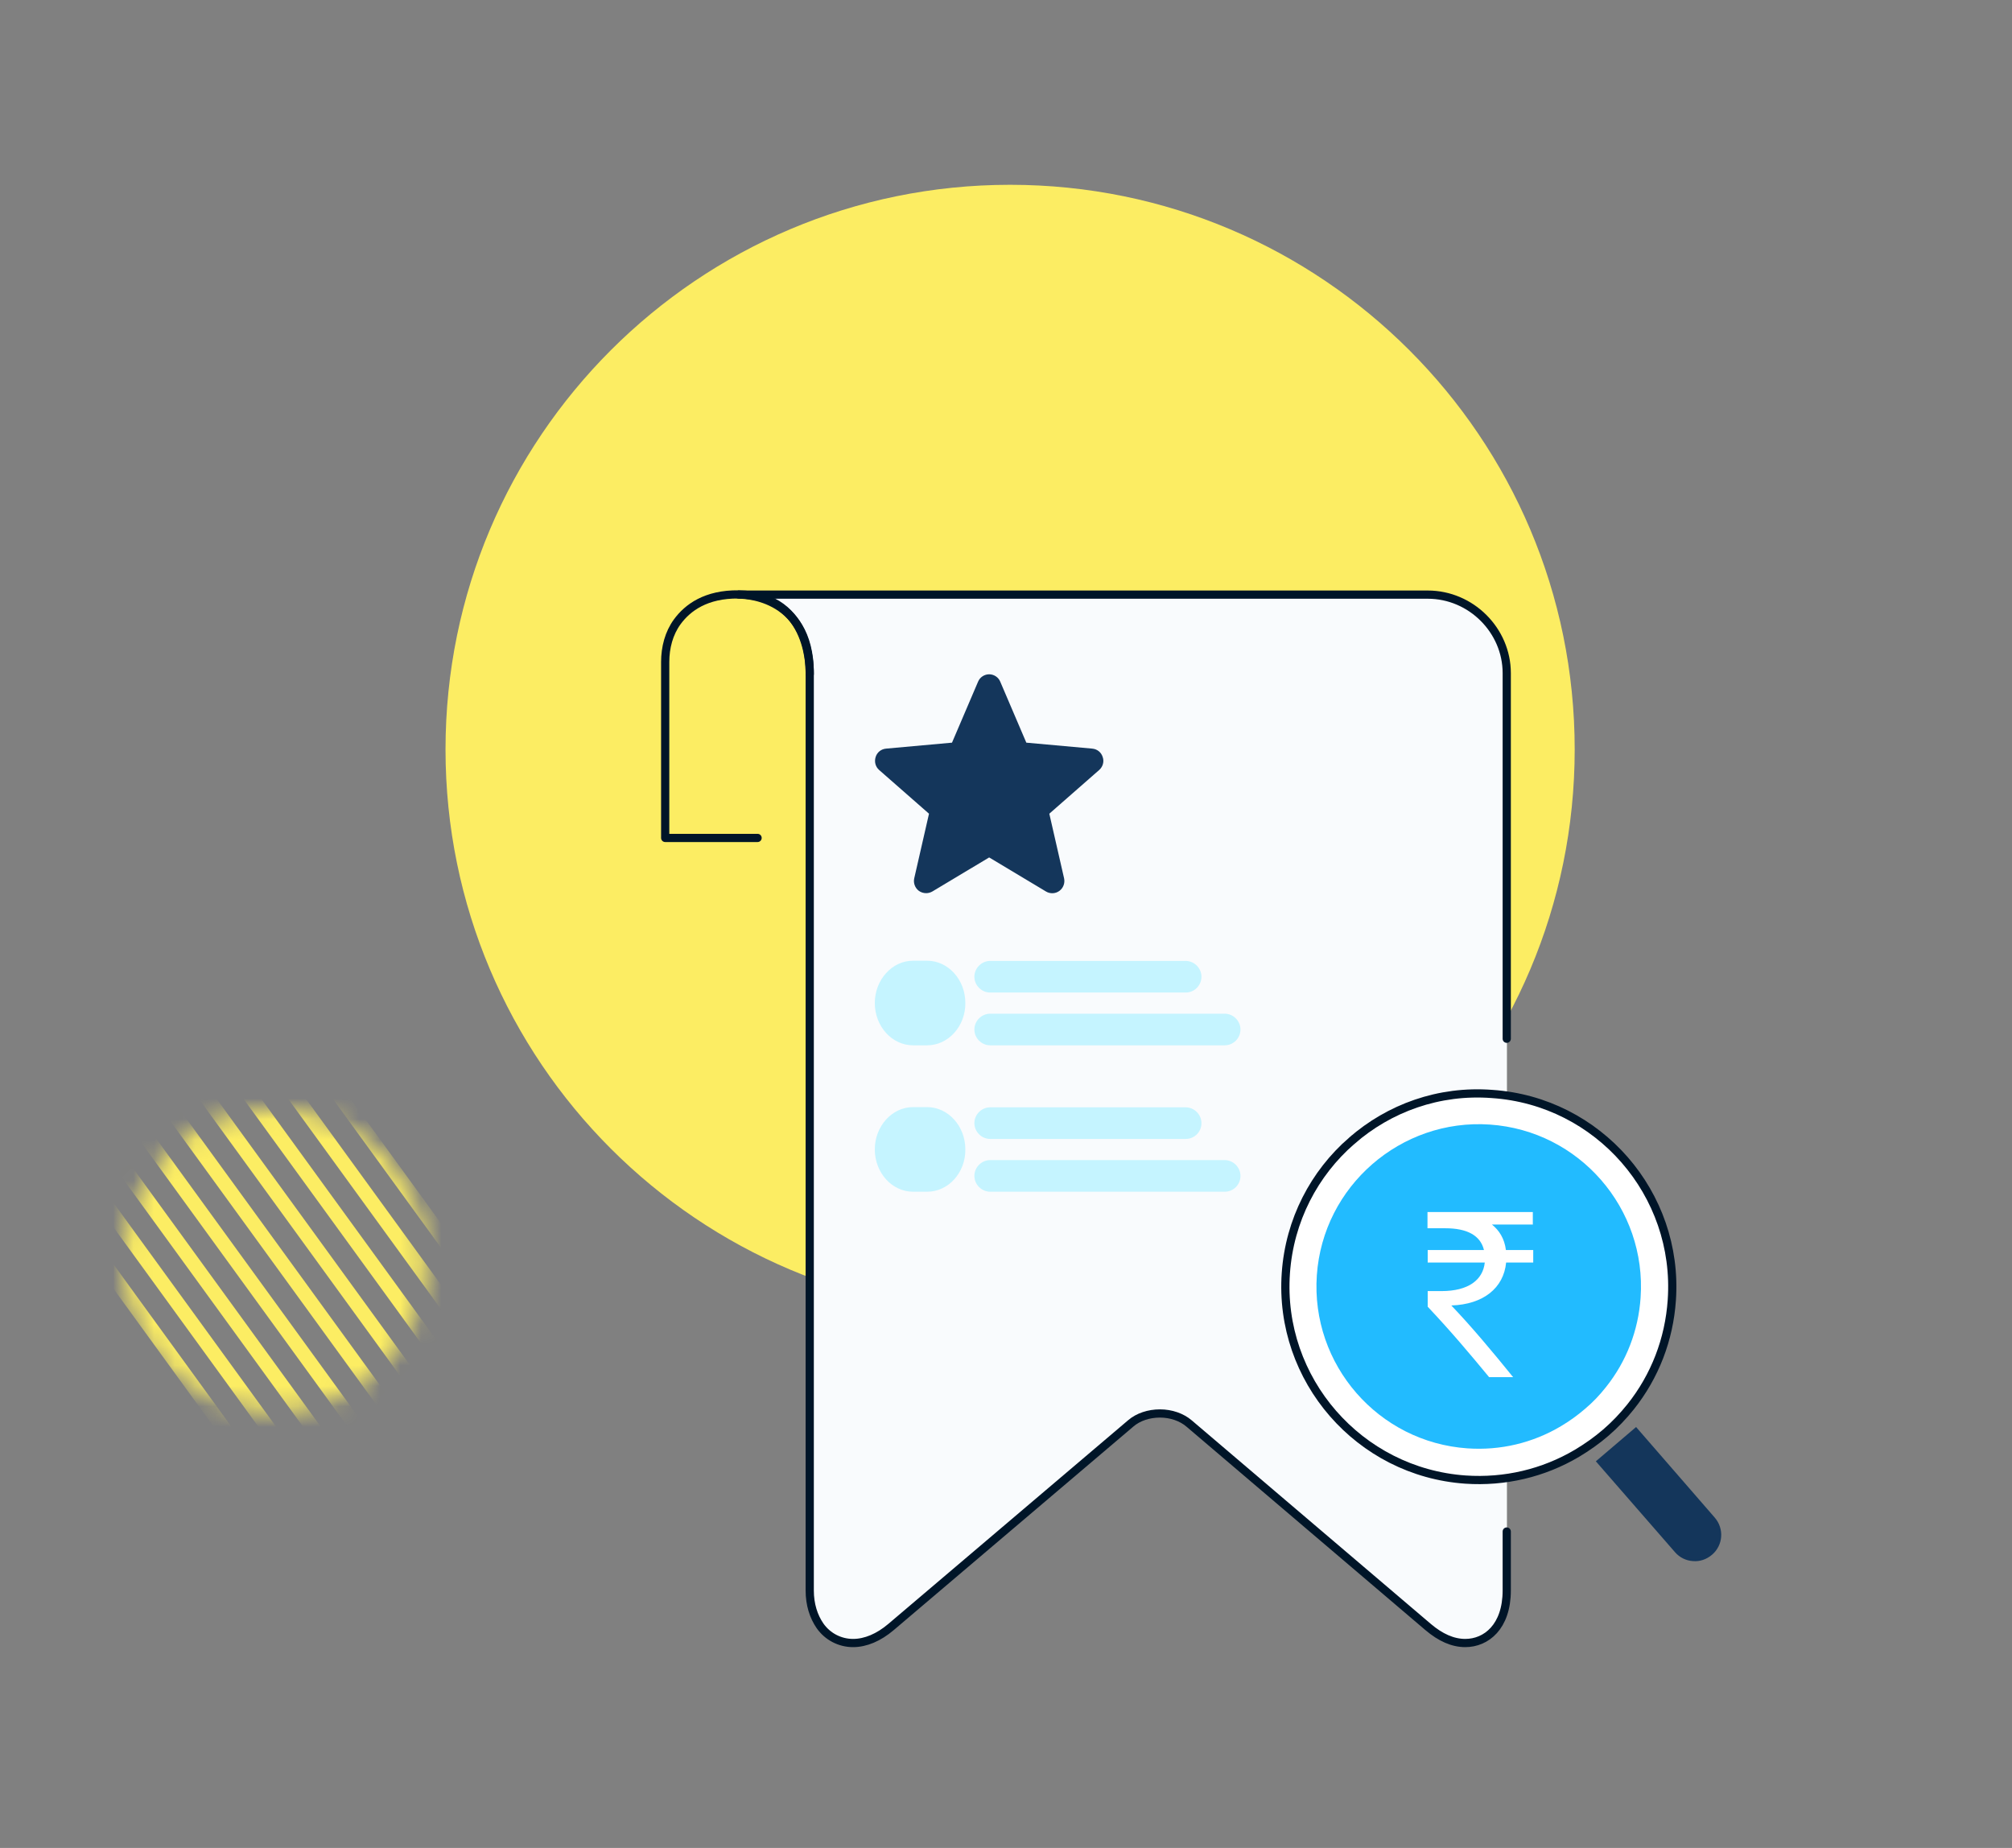 <svg xmlns="http://www.w3.org/2000/svg" width="98" height="90" fill="none" viewBox="0 0 98 90">
    <rect x="0" y="0" width="98" height="90" fill="#808080" stroke="none"/>
    <g clip-path="url(#clip0)">
        <path fill="#FCED63" d="M49.2 64c15.188 0 27.5-12.312 27.5-27.5S64.388 9 49.2 9 21.7 21.312 21.7 36.5 34.012 64 49.2 64z"/>
        <mask id="b2nuvjjwma" width="15" height="15" x="6" y="54" maskUnits="userSpaceOnUse">
            <path fill="#FCED63" d="M13.39 68.78c4.081 0 7.39-3.309 7.39-7.39 0-4.081-3.309-7.39-7.39-7.39C9.309 54 6 57.309 6 61.39c0 4.081 3.309 7.39 7.39 7.39z"/>
        </mask>
        <g mask="url(#b2nuvjjwma)">
            <path stroke="#FCED63" stroke-miterlimit="10" stroke-width=".7" d="M.74 55.58l14.42 19.85M2 54.32l14.42 19.85M3.26 53.06l14.42 19.85M4.52 51.8l14.42 19.85M5.78 50.54L20.2 70.39M7.04 49.28l14.42 19.85M8.3 48.02l14.42 19.85M9.56 46.76l14.42 19.85M10.82 45.5l14.42 19.85"/>
        </g>
        <path fill="#F9FBFD" d="M69.54 28.96h-26.1c-2.76 0-5.79-.28-6.23.18-.31.33.57.18 1.13.78.63.68 1.11 2.19 1.11 2.85v44.68c0 .69.19 1.27.5 1.72.37.53.97.84 1.61.84.61 0 1.25-.27 1.85-.78l11.68-9.92c.36-.31.88-.48 1.42-.48.54 0 1.06.18 1.42.49l11.64 9.91c.6.51 1.2.78 1.81.78 1.02 0 2.02-.79 2.02-2.56V32.78c-.01-2.07-1.74-3.82-3.86-3.82z"/>
        <path stroke="#001528" stroke-linecap="round" stroke-linejoin="round" stroke-miterlimit="10" stroke-width=".4" d="M73.39 50.59V32.78c0-2.07-1.73-3.82-3.85-3.82H35.99s3.45-.1 3.45 3.82v44.68c0 .69.19 1.27.5 1.72.37.53.97.84 1.61.84.61 0 1.25-.27 1.85-.78l11.68-9.92c.36-.31.88-.48 1.42-.48.54 0 1.06.18 1.42.49l11.64 9.91c.6.51 1.2.78 1.81.78 1.02 0 2.02-.79 2.02-2.56v-2.87"/>
        <path stroke="#001528" stroke-linecap="round" stroke-linejoin="round" stroke-miterlimit="10" stroke-width=".4" d="M36.9 40.81h-4.5v-8.57c0-.7.18-1.4.59-1.96.5-.68 1.39-1.35 2.99-1.33 3.63.04 3.46 3.88 3.46 3.88"/>
        <path fill="#14365B" d="M53.71 36.87c-.07-.23-.27-.39-.51-.41l-3.21-.29-1.27-2.97c-.09-.22-.31-.36-.54-.36-.23 0-.45.14-.54.36l-1.27 2.97-3.21.29c-.24.02-.44.18-.51.41-.07.23-.01.47.17.63l2.43 2.13-.72 3.15c-.05.23.04.47.23.61.1.07.22.11.35.11.11 0 .21-.03.3-.08l2.77-1.66 2.77 1.66c.2.12.46.11.65-.03s.28-.38.23-.61l-.72-3.15 2.43-2.13c.18-.16.25-.41.17-.63z"/>
        <path fill="#fff" stroke="#001528" stroke-miterlimit="10" stroke-width=".4" d="M65.84 55.56c-1.82 1.58-3.03 3.86-3.21 6.45-.36 5.18 3.57 9.69 8.75 10.05 1.91.13 3.79-.31 5.43-1.28.5-.3.97-.63 1.41-1.01.44-.38.84-.8 1.2-1.25 1.19-1.49 1.88-3.29 2.01-5.2.36-5.18-3.57-9.69-8.75-10.04-2.6-.2-5.02.69-6.84 2.28z"/>
        <path fill="#2BF" d="M71.48 70.54c-4.35-.3-7.64-4.08-7.34-8.43.15-2.17 1.17-4.08 2.7-5.41 1.53-1.33 3.56-2.08 5.73-1.93 4.35.3 7.64 4.08 7.34 8.43-.11 1.6-.69 3.11-1.69 4.36-.3.38-.64.74-1.01 1.05-.37.32-.76.6-1.18.85-1.38.82-2.95 1.19-4.55 1.08z"/>
        <path fill="#14365B" d="M83.52 73.91c.47.54.41 1.35-.13 1.81-.27.23-.6.34-.93.31-.33-.02-.65-.17-.88-.44l-3.85-4.42 1.96-1.67 3.83 4.41z"/>
        <path fill="#fff" d="M74.68 59.64h-2.01c.35.28.61.68.68 1.24h1.33v.61h-1.32c-.12 1.24-1.11 2.04-2.67 2.09.95.99 1.99 2.23 3.01 3.49h-1.17c-.95-1.15-1.84-2.21-2.99-3.43v-.76h.67c1.32 0 2.02-.55 2.11-1.39h-2.78v-.61h2.74c-.17-.71-.82-1.06-1.88-1.06h-.87v-.79h5.13v.61h.02z"/>
        <path fill="#C5F4FF" d="M45.16 50.91h-.69c-1.02 0-1.86-.92-1.86-2.06 0-1.13.84-2.06 1.86-2.06h.69c1.02 0 1.86.92 1.86 2.06.01 1.13-.83 2.06-1.86 2.06zM57.75 48.34h-9.52c-.42 0-.77-.35-.77-.77 0-.42.35-.77.77-.77h9.52c.42 0 .77.35.77.77 0 .42-.34.77-.77.77zM59.65 50.91H48.23c-.42 0-.77-.35-.77-.77 0-.42.35-.77.77-.77h11.42c.42 0 .77.35.77.77 0 .42-.34.77-.77.77zM45.16 58.04h-.69c-1.02 0-1.86-.92-1.86-2.06 0-1.13.84-2.06 1.86-2.06h.69c1.02 0 1.86.92 1.86 2.06.01 1.14-.83 2.06-1.86 2.06zM57.75 55.47h-9.52c-.42 0-.77-.35-.77-.77 0-.42.35-.77.77-.77h9.52c.42 0 .77.35.77.77 0 .43-.34.77-.77.77zM59.65 58.04H48.23c-.42 0-.77-.35-.77-.77 0-.42.35-.77.77-.77h11.42c.42 0 .77.35.77.77 0 .43-.34.77-.77.77z"/>
    </g>
    <defs>
        <clipPath id="clip0">
            <path fill="#fff" d="M0 0H92.27V77.2H0z" transform="translate(0 6)"/>
        </clipPath>
    </defs>
</svg>
